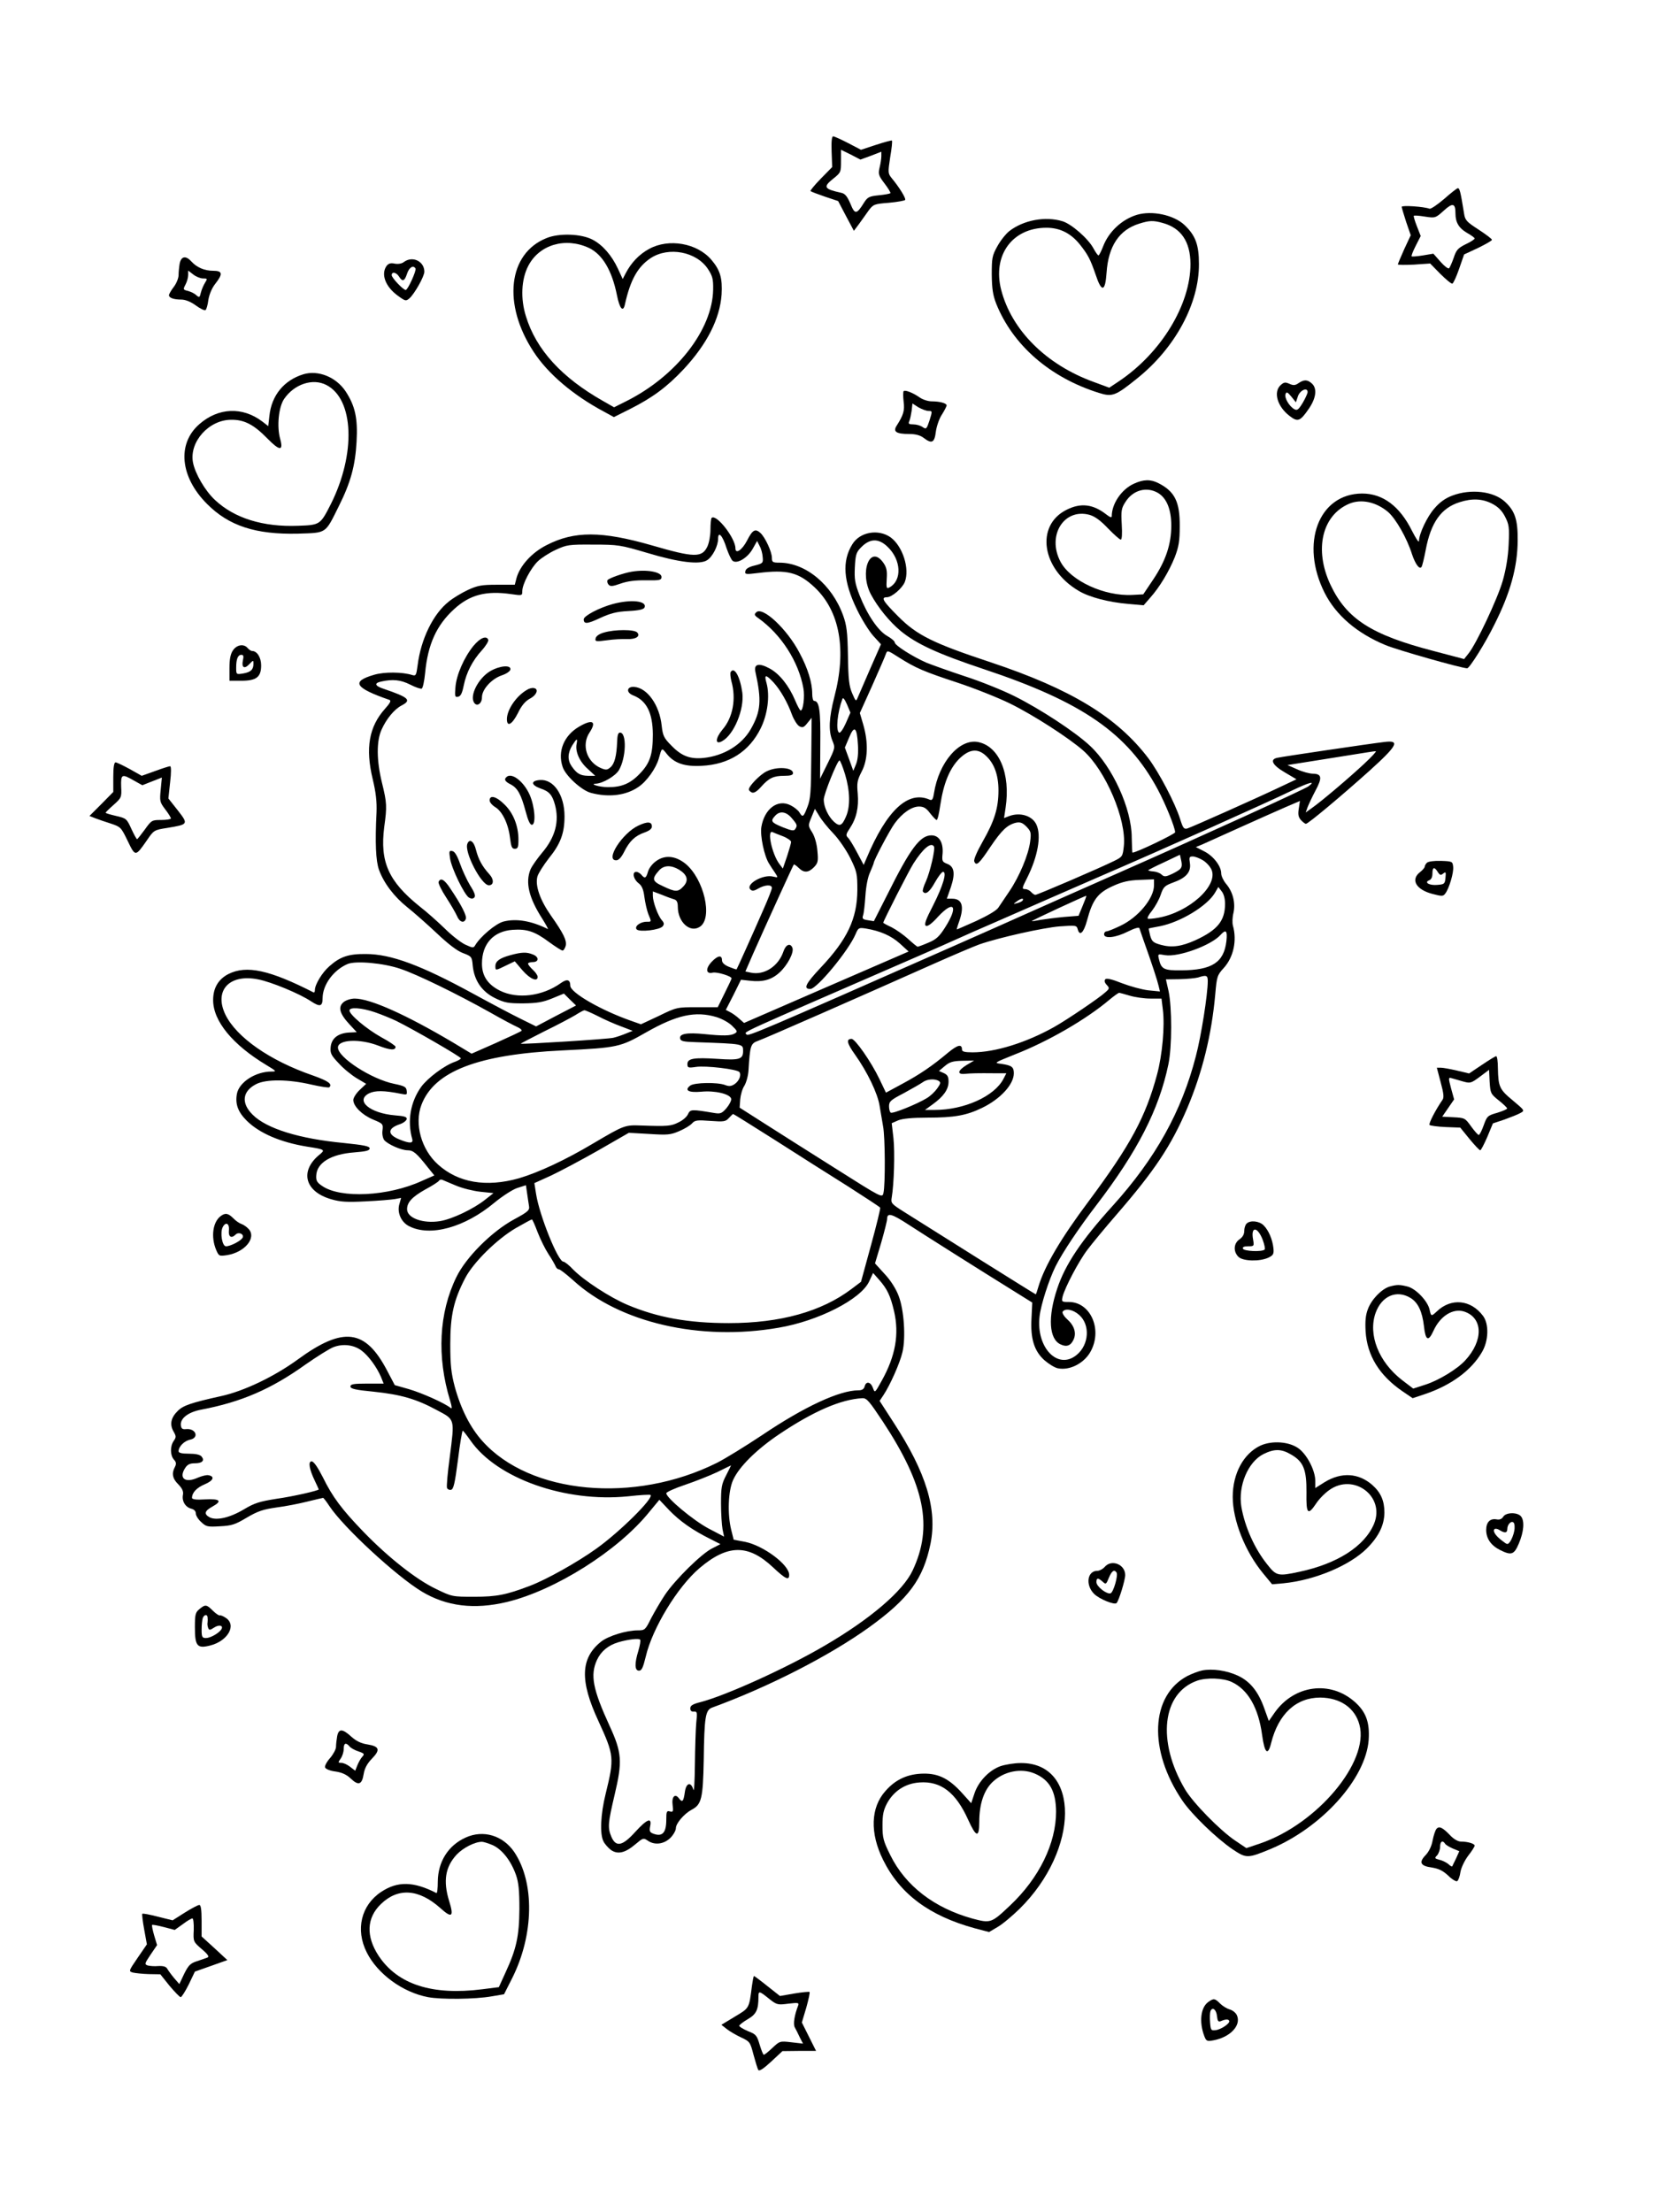 <?xml version="1.0" standalone="no"?>
<!DOCTYPE svg PUBLIC "-//W3C//DTD SVG 20010904//EN"
 "http://www.w3.org/TR/2001/REC-SVG-20010904/DTD/svg10.dtd">
<svg version="1.0" xmlns="http://www.w3.org/2000/svg"
 width="864pt" height="1152pt" viewBox="0 0 864 1152"
 preserveAspectRatio="xMidYMid meet">

<g transform="translate(0,1152) scale(0.1,-0.1)"
fill="#000000" stroke="none">
<path d="M4331 10730 l3 -80 -59 -60 c-32 -33 -56 -62 -54 -65 3 -3 37 -16 75
-29 l69 -23 41 -78 41 -77 27 36 c14 20 37 51 50 70 24 32 29 34 105 40 44 4
83 11 85 15 5 8 -30 65 -69 112 -21 26 -21 29 -9 110 8 45 12 85 9 87 -2 2
-39 -8 -82 -22 l-79 -26 -67 35 c-37 19 -72 35 -78 35 -7 0 -10 -27 -8 -80z
m205 -21 l54 21 0 -23 c0 -12 -4 -39 -9 -59 -8 -34 -6 -42 26 -84 19 -25 33
-48 30 -50 -3 -3 -30 -8 -61 -11 -50 -5 -58 -10 -76 -38 -39 -63 -48 -63 -71
-6 -17 39 -28 53 -48 57 -90 20 -96 30 -41 74 39 31 40 34 40 91 l0 59 51 -25
50 -26 55 20z"/>
<path d="M7521 10484 c-35 -30 -69 -53 -76 -51 -27 11 -145 19 -145 10 0 -5
11 -40 23 -78 l24 -70 -34 -73 c-18 -40 -33 -76 -33 -79 0 -3 38 -3 84 -1 l84
6 53 -54 c30 -30 58 -53 63 -51 5 2 21 36 35 77 l26 75 73 34 c39 19 72 38 72
42 0 5 -31 28 -69 53 -62 40 -71 49 -76 83 -19 117 -23 133 -33 133 -4 0 -36
-25 -71 -56z m59 -76 c0 -46 18 -76 59 -100 23 -13 41 -26 41 -30 0 -4 -21
-18 -47 -30 -40 -20 -49 -30 -62 -70 -9 -26 -20 -50 -24 -55 -5 -4 -25 11 -45
34 l-37 42 -54 -9 c-30 -5 -57 -7 -59 -5 -3 3 7 27 21 55 l26 51 -20 51 c-11
28 -18 52 -16 54 2 3 28 1 58 -4 53 -8 55 -8 98 31 47 43 61 39 61 -15z"/>
<path d="M5920 10401 c-78 -24 -146 -88 -175 -164 -10 -26 -21 -47 -24 -47 -4
0 -15 16 -26 36 -27 51 -115 128 -162 142 -89 27 -202 6 -276 -51 -18 -14 -46
-49 -62 -78 -28 -50 -30 -62 -30 -149 1 -74 6 -107 23 -151 87 -217 280 -385
535 -465 70 -22 86 -16 200 76 197 158 322 389 321 595 0 101 -18 149 -76 204
-56 52 -169 76 -248 52z m135 -42 c96 -26 144 -97 145 -213 0 -212 -152 -463
-372 -611 l-51 -34 -81 30 c-248 90 -428 270 -482 480 -46 180 58 323 236 323
69 0 126 -28 173 -86 43 -54 55 -77 83 -158 31 -94 50 -91 57 10 9 138 66 223
169 255 54 17 73 18 123 4z"/>
<path d="M2846 10280 c-200 -80 -230 -344 -67 -592 75 -115 206 -226 367 -312
l51 -28 84 42 c117 59 193 115 280 208 121 130 188 262 197 388 5 85 -7 127
-53 181 -74 87 -222 113 -324 57 -52 -28 -94 -72 -123 -128 l-15 -29 -25 54
c-32 69 -80 124 -132 151 -59 31 -175 35 -240 8z m221 -51 c70 -33 120 -117
146 -246 14 -72 33 -92 42 -46 28 125 66 194 134 239 93 61 238 34 298 -57 24
-37 28 -52 27 -108 -4 -208 -191 -449 -452 -580 l-64 -32 -56 32 c-216 122
-350 268 -403 442 -29 92 -24 193 12 262 57 111 193 151 316 94z"/>
<path d="M936 10149 c-3 -17 -6 -45 -6 -61 0 -16 -11 -44 -25 -62 -14 -18 -25
-38 -25 -43 0 -14 24 -23 64 -23 21 0 49 -11 75 -30 23 -17 46 -28 51 -25 5 3
12 27 15 53 5 29 18 61 36 84 41 52 38 68 -11 68 -45 0 -85 17 -114 49 -28 31
-52 27 -60 -10z m121 -79 c24 0 24 -1 11 -22 -8 -13 -18 -36 -22 -52 -6 -26
-8 -27 -24 -13 -9 9 -29 18 -43 22 -26 6 -26 8 -13 33 8 15 14 37 14 50 l0 23
26 -20 c15 -12 38 -21 51 -21z"/>
<path d="M2104 10156 c-11 -9 -30 -12 -48 -9 -21 5 -33 1 -43 -12 -30 -43 -6
-108 59 -155 40 -29 42 -29 61 -13 27 25 77 114 77 138 0 54 -61 84 -106 51z
m60 -34 c6 -10 -40 -112 -51 -112 -13 0 -73 63 -73 77 0 20 24 15 38 -7 18
-29 29 -25 42 15 11 33 32 46 44 27z"/>
<path d="M1580 9571 c-101 -31 -166 -110 -177 -217 l-6 -53 -31 24 c-103 78
-229 73 -328 -14 -117 -102 -100 -275 40 -415 114 -115 254 -160 473 -155 152
5 141 -3 214 144 61 122 85 209 92 335 7 123 -8 187 -57 262 -50 75 -143 112
-220 89z m120 -56 c144 -74 154 -359 23 -620 -55 -108 -56 -109 -171 -113
-181 -7 -331 39 -432 134 -52 48 -104 138 -115 196 -20 107 83 222 199 222 68
1 118 -25 189 -98 64 -65 84 -66 66 -1 -18 64 -8 166 21 208 53 77 149 109
220 72z"/>
<path d="M6763 9525 c-17 -12 -27 -13 -47 -4 -22 10 -29 9 -46 -6 -40 -36 -18
-112 46 -161 43 -33 55 -29 102 40 37 55 42 104 14 129 -23 21 -41 21 -69 2z
m47 -47 c0 -6 -11 -31 -25 -55 -22 -36 -29 -42 -44 -34 -27 15 -53 60 -46 79
5 13 10 11 30 -13 l24 -30 11 33 c12 31 50 47 50 20z"/>
<path d="M4706 9483 c-3 -4 -3 -28 0 -54 6 -47 0 -69 -37 -127 -19 -30 -1 -42
66 -42 34 0 58 -7 75 -20 43 -33 57 -26 64 33 4 28 18 69 32 89 13 21 24 42
24 47 0 11 -35 21 -78 21 -19 0 -46 9 -62 20 -34 24 -76 41 -84 33z m130 -103
c20 0 20 -1 5 -49 -15 -45 -17 -48 -36 -35 -11 8 -32 14 -48 14 -24 0 -28 3
-21 18 4 9 9 34 12 54 l4 37 31 -20 c18 -10 41 -19 53 -19z"/>
<path d="M5905 9001 c-64 -29 -115 -104 -115 -169 0 -9 -9 -6 -27 8 -70 55
-134 63 -209 25 -163 -82 -129 -309 64 -422 55 -33 155 -59 258 -68 l80 -7 33
38 c51 57 99 138 129 212 21 55 26 84 26 162 1 127 -26 181 -111 224 -41 21
-78 20 -128 -3z m126 -48 c45 -27 69 -86 69 -170 0 -97 -29 -183 -93 -279
l-53 -79 -56 -3 c-147 -8 -323 74 -375 173 -72 136 18 280 151 244 28 -8 57
-29 96 -70 31 -32 61 -59 67 -59 6 0 8 30 5 79 -4 70 -2 84 18 115 39 64 111
84 171 49z"/>
<path d="M7563 8939 c-35 -13 -66 -35 -92 -66 -38 -42 -81 -133 -81 -171 -1
-9 -16 14 -36 53 -64 129 -152 195 -260 195 -227 -1 -325 -261 -195 -518 59
-116 167 -209 316 -271 62 -26 397 -121 426 -121 12 0 94 130 141 226 84 166
121 301 122 439 1 108 -14 154 -66 202 -59 55 -178 69 -275 32z m208 -42 c31
-16 51 -36 67 -67 21 -41 23 -55 19 -145 -3 -67 -14 -130 -31 -190 -27 -94
-138 -329 -178 -378 l-23 -29 -159 42 c-324 84 -453 167 -537 345 -86 183 -44
362 98 422 63 26 140 9 202 -43 40 -35 98 -135 125 -221 18 -53 40 -82 50 -64
3 5 13 44 21 87 27 144 81 219 177 249 65 21 119 18 169 -8z"/>
<path d="M3706 8823 c-3 -3 -6 -31 -6 -61 0 -30 -7 -69 -16 -88 -28 -59 -69
-58 -289 6 -261 75 -404 76 -549 1 -77 -39 -138 -107 -156 -171 l-9 -35 -93 0
c-80 0 -101 -4 -151 -27 -32 -15 -77 -42 -99 -60 -82 -64 -146 -196 -163 -332
-7 -53 -9 -57 -29 -51 -50 16 -145 17 -198 1 -121 -35 -101 -68 81 -131 9 -4
2 -17 -24 -46 -83 -93 -103 -204 -64 -366 17 -71 22 -118 20 -173 -8 -157 -4
-254 13 -300 25 -69 79 -140 148 -195 34 -27 103 -88 153 -135 59 -56 106 -92
136 -103 45 -17 47 -19 51 -66 8 -77 47 -134 115 -168 51 -25 69 -28 148 -28
73 1 102 6 151 26 l61 25 31 -31 32 -31 -104 -54 -104 -55 -79 39 c-43 21
-155 80 -248 131 -273 149 -429 207 -560 207 -90 1 -134 -14 -190 -64 -37 -32
-75 -95 -75 -123 0 -9 -3 -15 -7 -13 -229 117 -349 143 -443 96 -53 -27 -80
-73 -80 -136 0 -109 101 -232 277 -338 53 -32 55 -34 27 -34 -83 0 -168 -55
-180 -115 -10 -54 5 -95 51 -141 66 -65 174 -112 314 -135 96 -15 97 -16 61
-45 -100 -85 -71 -190 65 -229 48 -14 82 -16 179 -11 67 3 135 9 153 12 l32 6
-9 -32 c-13 -44 9 -94 50 -115 110 -57 291 -7 446 123 39 32 91 66 116 75 l47
15 6 -41 c3 -23 8 -53 10 -67 4 -22 -4 -30 -78 -70 -116 -63 -250 -197 -300
-300 -91 -186 -103 -414 -33 -643 10 -33 11 -45 3 -39 -30 25 -149 78 -217 98
l-74 21 -39 74 c-114 219 -229 233 -467 59 -121 -88 -279 -164 -398 -190 -158
-35 -198 -49 -226 -77 -36 -35 -43 -70 -23 -106 15 -26 15 -31 2 -50 -20 -28
-19 -76 1 -98 12 -13 13 -22 5 -38 -18 -33 -13 -61 18 -91 20 -21 27 -36 24
-53 -7 -33 12 -65 42 -73 16 -4 25 -13 25 -26 0 -10 12 -30 28 -44 25 -24 33
-26 97 -22 62 3 80 9 140 45 58 34 85 43 155 53 47 6 119 20 162 31 42 10 78
19 81 19 2 0 17 -19 32 -42 73 -111 348 -365 482 -446 128 -77 273 -95 444
-54 251 61 577 266 740 468 l53 64 51 -54 c54 -56 121 -104 214 -150 l53 -27
-43 -22 c-55 -27 -193 -163 -246 -242 -22 -33 -54 -88 -72 -122 -30 -61 -33
-63 -69 -63 -61 0 -154 -29 -192 -59 -107 -86 -111 -203 -14 -412 83 -181 84
-193 38 -381 -26 -105 -31 -209 -11 -247 6 -13 24 -33 38 -44 35 -25 74 -17
128 29 39 33 42 34 63 20 36 -26 85 -20 119 13 16 16 29 39 29 51 0 25 43 75
82 96 52 27 59 59 63 258 3 228 9 261 44 274 295 108 608 268 816 417 208 150
283 252 321 436 36 179 -22 370 -192 631 l-73 113 20 30 c34 51 86 167 99 224
18 76 8 221 -20 293 -13 35 -41 80 -72 113 l-51 56 32 107 c17 59 31 115 31
124 0 35 24 28 113 -30 86 -56 363 -231 558 -352 l85 -53 -4 -82 c-6 -106 14
-170 67 -218 22 -19 52 -38 69 -42 64 -14 143 28 175 93 58 114 -6 252 -116
252 -38 0 -39 1 -33 28 12 47 84 185 130 245 24 32 91 113 150 181 201 232
285 359 369 555 79 187 127 382 146 593 8 92 10 100 44 137 51 56 70 143 48
221 -4 14 -3 44 3 67 11 52 -3 109 -39 151 -14 17 -25 41 -25 54 0 38 -41 91
-89 115 l-43 22 34 14 c18 8 105 47 193 87 88 40 195 87 238 106 l77 33 -6
-40 c-5 -30 -2 -44 11 -59 10 -11 22 -20 26 -20 12 0 186 146 332 277 147 133
160 160 75 149 -76 -9 -529 -76 -555 -82 -42 -8 -27 -38 38 -76 l61 -36 -89
-42 c-124 -59 -454 -206 -479 -214 -18 -5 -23 1 -38 49 -26 83 -109 241 -165
316 -163 215 -404 361 -821 500 -299 99 -385 141 -482 239 -80 80 -92 100 -59
100 26 0 80 47 93 79 27 69 -11 187 -74 233 -64 45 -160 28 -199 -36 -55 -88
-47 -194 24 -340 24 -50 62 -111 84 -136 l41 -45 -55 -125 c-30 -69 -59 -136
-65 -150 -10 -25 -11 -24 -30 20 -16 37 -20 72 -22 195 -2 125 -7 160 -25 210
-58 161 -196 275 -332 275 -35 0 -39 3 -39 25 0 32 -35 107 -60 130 -27 24
-41 16 -70 -41 -25 -48 -60 -72 -60 -39 0 53 -100 181 -124 158z m78 -158 c10
-29 24 -59 31 -65 22 -19 78 14 105 62 l23 41 13 -26 c8 -14 15 -40 16 -58 3
-31 1 -33 -42 -44 -30 -7 -46 -17 -48 -29 -4 -17 1 -18 65 -10 152 19 212 4
296 -75 131 -124 167 -325 102 -571 -28 -110 -31 -175 -10 -227 15 -36 15 -38
-24 -117 l-40 -81 1 180 c2 176 -5 225 -32 225 -6 0 -10 17 -10 38 0 57 -23
132 -66 212 -65 125 -194 245 -226 211 -11 -10 -9 -16 10 -29 120 -85 211
-227 236 -366 8 -42 -1 -116 -14 -116 -4 0 -17 24 -29 53 -32 76 -82 139 -133
166 -55 30 -83 24 -74 -17 33 -149 29 -206 -24 -299 -47 -82 -140 -139 -246
-150 -70 -7 -115 10 -167 64 -40 40 -45 52 -51 104 -11 107 -75 197 -143 202
-39 3 -44 -29 -6 -44 70 -27 102 -90 103 -203 0 -105 -15 -151 -70 -207 -48
-50 -95 -69 -165 -68 -44 0 -98 17 -61 18 36 2 101 40 119 70 38 64 42 196 6
196 -10 0 -14 -14 -15 -48 -3 -73 -13 -113 -34 -132 -17 -15 -24 -16 -50 -5
-74 31 -103 120 -60 185 39 59 16 72 -54 31 -79 -46 -113 -129 -86 -209 14
-46 100 -124 148 -136 94 -25 183 -13 247 31 43 29 91 96 106 148 16 58 15 57
40 26 39 -50 93 -69 183 -64 143 7 248 74 308 196 36 73 48 169 30 235 -13 45
-5 47 35 5 36 -39 74 -104 98 -171 10 -26 27 -53 38 -59 17 -9 24 -6 42 17
l22 27 -2 -209 c-1 -174 -4 -216 -20 -255 -20 -53 -25 -57 -42 -28 -7 11 -27
27 -45 36 -67 35 -137 -17 -153 -113 -7 -45 15 -151 40 -190 8 -13 22 -35 32
-49 16 -25 16 -25 -10 -19 -53 14 -146 -40 -119 -67 9 -9 19 -8 41 5 35 20 71
22 71 3 0 -7 -20 -58 -44 -112 -59 -135 -137 -308 -140 -312 -2 -1 -19 5 -39
13 -25 10 -37 22 -37 35 0 28 -22 25 -54 -9 -33 -35 -30 -65 6 -56 21 5 98
-18 98 -30 0 -3 -16 -37 -36 -77 l-36 -73 -106 0 c-106 0 -108 0 -200 -45
l-94 -44 -51 18 c-157 55 -317 147 -317 183 0 32 -17 37 -50 13 -96 -68 -225
-84 -316 -39 -64 32 -94 77 -94 141 0 103 60 169 160 176 74 5 115 -8 190 -64
33 -24 64 -44 70 -44 5 0 12 11 16 24 7 28 -11 65 -78 160 -57 82 -82 156 -69
202 5 17 32 59 59 94 61 75 82 131 82 219 0 112 -57 195 -129 189 -48 -4 -46
-26 4 -44 45 -15 61 -33 75 -84 24 -87 2 -170 -67 -251 -25 -30 -52 -68 -60
-86 -28 -68 -9 -148 61 -257 20 -32 33 -56 29 -54 -86 43 -165 56 -231 39 -41
-11 -120 -78 -147 -123 -9 -16 -13 -15 -54 4 -24 12 -71 49 -105 83 -34 33
-93 86 -132 116 -161 130 -206 231 -183 412 15 108 14 126 -12 232 -28 115
-29 215 -2 275 25 56 66 106 104 126 54 28 39 42 -93 87 -46 15 -51 30 -12 38
59 13 101 9 150 -16 27 -14 54 -23 60 -21 6 2 14 39 18 81 14 149 59 249 151
333 82 75 166 97 298 78 56 -8 57 -8 57 15 0 37 44 120 81 156 19 18 61 45 94
60 57 26 67 28 195 27 129 0 141 -2 280 -43 166 -50 275 -63 313 -38 29 19 57
75 57 112 0 42 24 15 44 -50z m838 8 c72 -68 77 -176 10 -212 -15 -8 -17 -3
-14 45 3 42 -1 60 -18 84 -69 97 -126 -49 -64 -166 36 -67 96 -141 155 -190
83 -68 194 -119 434 -199 511 -170 747 -333 904 -625 41 -76 91 -200 91 -224
0 -9 -202 -106 -222 -106 -2 0 -3 35 -4 78 0 150 -100 369 -217 478 -78 73
-258 191 -394 259 -62 31 -179 78 -260 104 -82 27 -170 59 -198 70 -73 32
-165 91 -165 105 0 7 -18 22 -39 34 -48 27 -104 110 -144 211 -25 64 -28 86
-25 147 3 61 7 77 28 99 48 52 94 54 142 8z m60 -577 c87 -55 129 -73 302
-130 91 -30 216 -80 277 -110 122 -60 306 -179 381 -245 116 -103 225 -359
211 -496 -6 -55 -7 -57 -52 -79 -68 -34 -398 -176 -409 -176 -5 0 -15 7 -22
15 -7 8 -21 15 -31 15 -18 0 -17 5 10 58 56 112 75 219 49 277 -21 47 -85 67
-143 45 l-26 -10 8 53 c27 178 -34 322 -144 343 -97 18 -204 -106 -229 -267
-5 -32 -10 -39 -23 -33 -111 49 -223 -55 -328 -305 l-15 -35 -34 64 c-19 36
-40 71 -48 78 -12 12 -10 19 10 49 34 51 47 108 41 180 -5 55 -3 69 20 114 33
62 36 151 9 245 l-18 61 65 144 c35 79 67 152 70 162 8 22 8 22 69 -17z m-277
-342 c-14 -31 -29 -53 -35 -49 -18 11 -9 104 17 175 3 10 11 1 24 -28 l18 -43
-24 -55z m63 -112 c3 -43 -1 -80 -10 -102 l-14 -34 -22 61 -22 60 22 52 c27
66 41 55 46 -37z m-1465 4 c-8 -40 15 -92 58 -130 l39 -36 -37 0 c-41 1 -59
11 -86 50 -22 32 -21 68 3 108 24 38 29 40 23 8z m2131 -61 c44 -40 66 -101
66 -181 0 -92 -21 -159 -82 -266 -30 -53 -48 -94 -44 -104 10 -26 25 -13 84
76 59 87 88 115 134 126 21 4 33 0 53 -20 24 -25 26 -31 20 -79 -9 -69 -56
-181 -108 -258 -23 -34 -49 -73 -58 -86 -10 -15 -57 -42 -115 -69 -54 -24 -99
-44 -101 -44 -1 0 4 19 12 41 28 79 16 119 -36 119 l-28 0 21 60 c24 72 18
108 -20 122 -25 10 -27 14 -23 54 4 57 -18 94 -58 94 -59 0 -110 -68 -229
-307 l-71 -140 -31 5 c-27 4 -31 8 -25 26 4 11 9 57 12 101 3 47 12 97 24 122
10 24 19 45 19 48 0 14 84 173 110 208 39 53 88 87 126 87 24 0 38 -8 58 -35
15 -19 30 -35 34 -35 5 0 13 35 19 78 17 112 48 189 98 240 52 51 96 57 139
17z m1971 -42 c-78 -73 -223 -196 -273 -231 l-32 -23 10 28 c6 15 24 54 41 86
36 67 33 87 -13 88 -18 0 -55 10 -83 23 l-50 22 170 27 c270 43 279 45 290 45
6 1 -21 -29 -60 -65z m-2704 -55 c26 -86 28 -168 5 -220 -21 -49 -33 -54 -63
-27 -30 28 -53 78 -53 115 0 28 71 204 82 204 4 0 17 -33 29 -72z m2413 -63
c-22 -16 -541 -253 -999 -455 -170 -75 -377 -167 -460 -204 -82 -37 -256 -114
-385 -171 -1017 -449 -1075 -473 -1082 -462 -10 17 -85 -18 892 407 85 37 182
80 215 95 33 15 112 50 175 77 270 118 365 160 540 236 355 153 879 388 1020
456 90 43 126 52 84 21z m-2475 -244 c29 -30 68 -87 89 -129 35 -71 37 -82 37
-167 -1 -149 -52 -257 -191 -404 -79 -84 -92 -111 -54 -111 35 0 201 202 236
286 14 33 17 34 52 29 78 -13 133 -38 178 -78 l46 -42 -429 -186 -428 -186
-25 22 c-14 13 -35 28 -47 34 l-23 12 40 78 39 79 45 -5 c68 -8 113 4 155 42
42 38 77 105 68 129 -11 28 -35 17 -47 -19 -26 -77 -100 -125 -170 -110 l-28
6 40 92 c71 160 208 460 212 465 2 2 14 -6 25 -17 28 -28 52 -26 81 4 20 21
22 31 17 84 -3 37 -14 75 -27 96 -22 35 -22 36 -4 79 l18 44 22 -36 c12 -21
44 -61 73 -91z m-215 78 c28 -33 30 -38 17 -57 -6 -10 -19 -8 -64 10 -61 25
-66 32 -40 60 24 27 58 22 87 -13z m-46 -94 c23 -9 42 -23 42 -29 0 -7 -10
-41 -21 -75 l-22 -64 -18 24 c-38 50 -66 178 -36 166 6 -3 31 -13 55 -22z
m786 -53 c8 -13 -20 -132 -42 -182 -12 -24 -18 -48 -16 -52 13 -20 35 -4 63
47 17 30 36 55 42 55 22 0 0 -73 -51 -174 -39 -75 -48 -101 -38 -107 8 -5 30
10 64 48 83 89 106 54 37 -55 -31 -49 -47 -64 -88 -81 -28 -12 -53 -21 -56
-21 -3 0 -25 18 -49 40 -24 22 -63 49 -86 61 -24 11 -44 22 -44 24 0 9 134
272 157 308 51 80 92 113 107 89z m1278 -121 c-9 -7 -30 -19 -47 -26 -25 -11
-33 -11 -46 1 -8 8 -28 15 -42 16 -15 1 -27 4 -27 6 0 2 37 21 83 42 l82 39 7
-32 c5 -24 3 -35 -10 -46z m123 49 c18 -11 38 -33 45 -50 34 -83 -117 -220
-277 -249 -26 -5 -51 -7 -55 -5 -5 3 5 22 22 42 16 21 37 58 45 83 14 41 21
47 64 63 68 24 95 55 88 101 -5 31 -3 35 15 35 11 0 35 -9 53 -20z m-255 -130
c0 -68 -82 -167 -175 -211 -33 -16 -66 -29 -72 -29 -7 0 -13 -7 -13 -15 0 -25
61 -18 124 14 36 18 59 24 60 17 2 -6 11 -33 21 -61 44 -123 73 -212 79 -239
l7 -29 -61 6 c-34 4 -95 21 -137 37 -52 21 -80 27 -86 21 -7 -7 -5 -17 6 -29
16 -17 16 -20 -6 -39 -31 -29 -201 -144 -267 -181 -146 -82 -308 -132 -425
-132 -41 0 -55 4 -55 14 0 31 -22 26 -73 -16 -81 -68 -145 -112 -238 -162
l-85 -46 -34 71 c-42 88 -126 209 -145 209 -29 0 -25 -22 18 -82 64 -90 118
-202 128 -267 5 -31 13 -78 18 -106 11 -56 12 -305 2 -347 -6 -27 -6 -27 -251
128 -135 85 -302 191 -371 235 l-127 81 3 43 c2 23 11 55 21 70 10 16 20 51
22 79 8 132 11 142 50 156 35 12 529 229 917 402 99 44 205 89 235 100 104 36
332 87 419 94 85 6 88 6 94 -16 10 -37 31 -17 48 46 29 109 56 145 137 181 46
21 81 29 137 31 l75 3 0 -31z m370 -96 c0 -89 -39 -137 -154 -190 -73 -33
-124 -40 -181 -24 -39 11 -46 17 -55 48 -5 20 -8 36 -7 37 1 1 27 6 59 12 108
22 244 105 285 173 l18 31 17 -22 c11 -13 18 -38 18 -65z m-742 -12 l-21 -51
-76 -6 c-42 -4 -96 -11 -121 -15 -25 -5 -46 -8 -47 -7 -2 3 281 134 284 132 2
-1 -7 -24 -19 -53z m-312 29 c-3 -5 -16 -11 -28 -14 -22 -6 -22 -5 -4 8 22 17
40 20 32 6z m1061 -212 c-13 -111 -75 -151 -235 -152 -90 -1 -104 6 -116 57
-7 29 -7 29 32 22 70 -11 239 51 288 105 29 32 37 23 31 -32z m-4302 -144 c87
-29 292 -129 469 -228 61 -35 124 -68 140 -75 16 -7 25 -16 22 -20 -4 -4 -64
-32 -133 -63 l-127 -56 -98 59 c-245 145 -430 228 -511 228 -19 0 -45 -8 -57
-18 -31 -25 -22 -60 29 -115 l39 -42 -42 -2 c-57 -4 -90 -31 -94 -76 -3 -32 3
-43 42 -84 24 -27 66 -61 94 -78 l49 -29 -34 -32 c-18 -17 -33 -41 -33 -52 0
-33 46 -78 103 -102 51 -21 53 -23 49 -56 -3 -20 2 -41 9 -51 19 -22 88 -53
122 -53 29 0 46 -14 105 -89 l34 -42 -66 -29 c-175 -80 -422 -92 -518 -26 -27
18 -33 28 -31 55 3 66 77 111 198 120 61 5 80 9 80 21 0 11 -28 17 -135 28
-232 22 -402 75 -474 147 -62 61 -54 123 19 160 52 26 167 25 287 -3 48 -11
90 -17 93 -14 17 17 -5 33 -87 62 -223 77 -396 198 -454 316 -61 126 20 214
170 184 68 -13 218 -75 277 -115 46 -30 59 -26 59 18 1 69 56 145 130 177 43
18 187 5 275 -25z m4205 -64 c0 -68 -34 -285 -62 -391 -74 -288 -210 -532
-433 -779 -164 -181 -247 -305 -289 -431 -50 -149 -43 -264 18 -291 31 -15 53
-6 67 25 16 34 4 73 -33 106 -17 15 -27 33 -24 39 13 20 55 12 87 -17 57 -51
51 -154 -13 -207 -98 -82 -213 37 -194 200 7 61 48 189 83 260 37 74 123 202
212 318 215 281 327 499 376 735 19 91 19 294 1 380 l-14 62 72 1 c39 1 82 5
96 9 43 14 50 11 50 -19z m-406 -76 c27 -8 75 -15 107 -15 l58 0 7 -57 c11
-87 -3 -238 -30 -338 -60 -223 -139 -368 -356 -660 -146 -195 -229 -337 -261
-442 -7 -24 -13 -43 -15 -43 -3 0 -502 313 -687 430 -65 41 -68 45 -63 74 12
70 17 236 9 309 l-9 78 34 15 c23 9 73 14 153 14 138 0 202 11 284 51 95 46
165 122 165 180 0 33 -11 41 -65 49 -40 5 -39 5 70 49 174 68 371 182 493 285
24 20 47 36 50 36 4 0 29 -7 56 -15z m-3932 -86 c35 -12 86 -33 113 -46 91
-45 335 -186 335 -194 0 -4 -14 -12 -30 -18 -54 -18 -142 -84 -176 -130 -56
-78 -74 -178 -47 -273 6 -23 -14 -23 -66 -2 -65 26 -64 58 2 80 18 6 33 18 35
26 2 12 -11 16 -62 20 -129 11 -207 76 -135 114 32 16 78 16 168 -2 30 -6 32
-5 29 16 -2 20 -12 25 -65 36 -118 24 -293 137 -293 189 0 42 114 47 210 10
62 -24 90 -26 90 -6 0 5 -34 28 -75 50 -75 42 -165 117 -165 139 0 19 64 14
132 -9z m1161 -20 c34 -18 89 -42 122 -54 l60 -23 -35 -14 c-19 -8 -48 -18
-65 -22 -25 -7 -475 -35 -483 -31 -1 1 53 29 120 63 68 33 141 72 163 85 22
14 44 26 48 26 4 1 36 -13 70 -30z m617 -5 c30 -9 66 -29 83 -46 28 -27 29
-31 13 -40 -21 -12 -59 -13 -157 -3 -91 9 -132 2 -127 -23 3 -14 17 -17 81
-19 252 -9 247 -8 247 -47 0 -42 -20 -48 -133 -40 -124 8 -157 2 -157 -27 0
-19 4 -21 44 -15 50 8 218 -12 227 -27 11 -16 -2 -47 -26 -63 -17 -11 -29 -12
-49 -4 -40 15 -159 13 -181 -3 -33 -25 -9 -38 58 -32 71 7 150 -12 155 -37 2
-8 -9 -30 -24 -48 -24 -28 -32 -31 -63 -26 -120 20 -126 20 -138 -6 -6 -14
-28 -33 -50 -43 -38 -19 -55 -21 -194 -16 -85 3 -88 2 -249 -93 -146 -87 -286
-152 -388 -182 -170 -48 -316 -23 -421 72 -87 78 -124 212 -86 311 67 175 295
262 734 283 289 14 301 17 436 94 160 91 256 112 365 80z m1304 -250 c-47 -29
-51 -50 -9 -46 32 3 63 4 158 3 l58 0 -15 -29 c-47 -91 -204 -162 -359 -162
l-50 0 40 29 c57 41 83 78 83 118 0 26 -5 36 -25 45 l-25 11 31 26 c25 21 42
26 91 27 l61 1 -39 -23z m-145 -83 c11 -7 10 -14 -8 -39 -12 -17 -36 -40 -55
-51 -49 -30 -177 -82 -187 -75 -5 3 -9 18 -9 33 0 26 9 33 78 69 42 23 86 48
97 56 22 17 63 20 84 7z m-851 -309 c119 -76 290 -185 380 -241 89 -57 164
-106 166 -110 2 -3 -19 -91 -48 -196 l-52 -190 -49 -37 c-156 -118 -371 -178
-639 -178 -212 0 -371 29 -528 95 -92 39 -227 127 -283 184 -21 23 -45 41 -51
41 -28 0 -125 242 -142 352 l-9 57 86 39 c47 22 158 81 246 131 l160 92 106
-6 c95 -6 111 -5 157 15 28 12 58 30 67 41 15 16 27 17 95 12 69 -5 79 -4 96
15 11 11 20 21 22 21 1 1 100 -61 220 -137z m-1663 -236 c33 -14 90 -28 127
-32 l68 -7 -43 -34 c-60 -48 -173 -102 -236 -112 -88 -14 -171 16 -171 62 0
36 26 64 95 103 36 19 68 40 71 45 3 6 11 8 18 5 6 -3 38 -16 71 -30z m425
-243 c14 -36 39 -87 56 -113 17 -25 33 -54 37 -63 3 -9 11 -17 18 -17 6 0 39
-26 74 -57 241 -221 661 -318 1070 -247 207 35 428 148 471 240 l21 45 32 -36
c42 -48 58 -82 77 -162 28 -120 8 -234 -64 -363 -36 -65 -36 -65 -46 -37 -12
32 -36 36 -43 7 -4 -14 -14 -20 -32 -20 -99 0 -282 -85 -503 -234 -86 -57
-191 -122 -235 -144 -429 -214 -973 -164 -1221 114 -63 70 -112 167 -144 284
-18 69 -23 111 -23 220 0 151 18 230 78 345 43 82 164 201 262 259 44 25 82
46 85 46 3 0 16 -30 30 -67z m-917 -616 c37 -28 79 -86 101 -137 l14 -35 -86
0 c-71 0 -87 -3 -87 -15 0 -12 26 -18 120 -27 143 -15 223 -38 330 -96 96 -51
93 -42 67 -247 -11 -80 -17 -151 -14 -158 2 -7 12 -12 21 -10 13 3 20 33 36
156 10 83 22 152 25 152 3 -1 21 -24 40 -51 137 -198 494 -324 821 -291 62 7
115 10 117 7 17 -17 -161 -193 -283 -280 -99 -71 -260 -161 -345 -193 -123
-47 -173 -57 -290 -57 -114 0 -116 0 -200 41 -103 49 -249 165 -375 295 -115
119 -163 183 -214 287 -26 51 -47 82 -58 82 -19 0 -13 -40 17 -102 11 -23 20
-43 20 -44 0 -6 -134 -37 -221 -49 -88 -14 -114 -22 -169 -55 -72 -43 -143
-60 -179 -41 -30 17 -26 33 16 56 52 29 39 41 -39 37 -46 -3 -68 0 -68 8 0 27
24 53 67 71 45 19 53 41 18 47 -9 2 -34 -4 -55 -13 -66 -30 -100 -3 -66 50 12
19 25 25 51 25 38 0 52 14 35 35 -8 10 -31 15 -66 15 -37 0 -54 4 -54 13 0 24
30 54 60 60 49 10 30 60 -21 55 -18 -2 -25 2 -27 19 -5 36 37 69 104 82 211
40 366 107 546 236 59 41 124 82 145 90 50 19 106 12 146 -18z m2715 -370
c219 -333 262 -548 155 -775 -50 -107 -219 -252 -457 -391 -199 -117 -517
-261 -649 -295 -40 -10 -52 -18 -52 -32 0 -13 6 -18 19 -17 17 1 18 -4 12 -59
-3 -34 -6 -131 -7 -217 -1 -86 -4 -145 -8 -131 -12 43 -37 37 -44 -10 -7 -51
-13 -59 -31 -35 -20 28 -39 9 -33 -35 4 -33 3 -37 -14 -33 -17 5 -19 -1 -19
-43 0 -69 -21 -90 -67 -73 -19 7 -22 13 -17 39 10 48 -16 38 -78 -30 -67 -74
-100 -80 -124 -25 -20 48 -18 70 17 219 41 173 38 219 -26 358 -88 192 -102
265 -66 344 21 45 58 76 111 92 51 15 109 22 114 13 3 -4 -1 -29 -9 -56 -21
-68 -20 -105 3 -105 14 0 21 16 35 73 34 147 165 363 280 461 146 124 253 126
382 5 66 -62 85 -71 85 -40 0 53 -135 153 -230 172 l-59 11 -13 52 c-20 81
-16 202 10 259 31 69 122 159 241 239 179 120 321 181 432 187 23 1 36 -15
107 -122z m-816 -279 c-24 -46 -27 -63 -27 -148 0 -52 4 -112 8 -134 l8 -38
-82 43 c-80 43 -219 159 -219 183 0 6 44 26 98 44 53 18 129 48 167 66 39 19
71 35 72 35 1 1 -10 -22 -25 -51z"/>
<path d="M3290 8543 c-43 -7 -119 -34 -126 -44 -3 -6 -1 -16 5 -23 9 -11 21
-10 63 5 37 13 78 18 133 17 72 -1 80 1 80 18 0 26 -78 40 -155 27z"/>
<path d="M3193 8375 c-71 -19 -153 -62 -153 -80 0 -26 18 -25 86 7 52 24 85
33 147 36 57 3 80 9 84 19 13 34 -70 43 -164 18z"/>
<path d="M3145 8226 c-25 -7 -41 -19 -43 -30 -4 -17 1 -18 60 -10 34 5 81 7
102 6 47 -2 72 14 55 34 -14 17 -117 17 -174 0z"/>
<path d="M2466 8157 c-49 -60 -89 -151 -94 -215 -4 -48 -3 -54 14 -50 13 2 21
18 29 58 14 69 46 130 94 183 21 23 36 48 34 55 -9 24 -42 11 -77 -31z"/>
<path d="M2553 8025 c-62 -37 -108 -127 -84 -164 15 -23 41 -5 41 28 0 41 50
96 103 114 24 8 43 21 45 30 5 26 -55 21 -105 -8z"/>
<path d="M3805 8020 c-3 -5 -1 -27 4 -47 26 -92 8 -190 -47 -253 -37 -45 -39
-80 -2 -60 62 33 117 166 106 253 -12 85 -42 138 -61 107z"/>
<path d="M2745 7928 c-55 -31 -105 -103 -105 -153 0 -43 27 -28 57 31 19 40
39 63 63 76 36 19 47 51 20 55 -8 2 -24 -2 -35 -9z"/>
<path d="M3992 7503 c-33 -16 -92 -76 -92 -94 0 -5 7 -12 16 -16 11 -4 27 6
48 30 40 45 64 57 120 57 33 0 46 4 46 14 0 30 -85 36 -138 9z"/>
<path d="M2637 7473 c-13 -12 -7 -23 23 -38 36 -19 54 -52 78 -142 12 -45 22
-68 32 -68 22 0 16 93 -11 155 -31 71 -95 120 -122 93z"/>
<path d="M2550 7352 c0 -10 13 -25 29 -35 37 -22 68 -86 77 -159 6 -48 10 -58
25 -58 16 0 19 8 19 48 0 71 -27 139 -73 183 -42 42 -77 51 -77 21z"/>
<path d="M3325 7221 c-84 -39 -175 -181 -116 -181 13 0 27 15 42 45 28 56 57
83 106 100 25 9 38 19 38 31 0 26 -23 27 -70 5z"/>
<path d="M2434 7126 c-17 -43 73 -216 112 -216 26 0 28 30 2 58 -37 41 -56 76
-69 126 -11 46 -34 61 -45 32z"/>
<path d="M2344 7049 c8 -52 74 -188 98 -203 12 -7 21 -7 28 0 8 8 2 26 -21 62
-17 28 -41 80 -53 114 -15 43 -28 64 -40 66 -17 4 -18 -1 -12 -39z"/>
<path d="M3420 7038 c-21 -14 -39 -37 -45 -56 -10 -36 -17 -39 -35 -17 -7 8
-19 15 -26 15 -23 0 -16 -37 10 -58 19 -14 27 -33 32 -73 4 -30 13 -69 20 -88
18 -43 18 -41 -9 -41 -33 0 -65 -25 -51 -40 15 -15 119 -3 135 16 9 11 8 18
-4 32 -20 22 -47 96 -47 127 l0 23 48 -18 c26 -11 55 -21 65 -24 12 -4 17 -16
17 -38 0 -80 64 -138 115 -104 69 45 21 250 -76 329 -51 40 -104 46 -149 15z
m117 -47 c43 -27 51 -56 22 -87 -28 -30 -41 -30 -106 1 -57 26 -60 38 -20 83
25 27 62 28 104 3z"/>
<path d="M2284 6927 c-2 -7 15 -43 40 -81 24 -37 49 -80 56 -96 13 -32 37 -40
46 -15 6 15 -22 71 -80 157 -31 48 -52 60 -62 35z"/>
<path d="M2658 6546 c-55 -15 -78 -31 -78 -57 0 -24 0 -24 55 3 l46 22 40 -47
c39 -45 79 -62 79 -34 0 8 -11 24 -25 37 -14 13 -25 27 -25 32 0 4 11 8 25 8
33 0 33 28 -1 40 -32 13 -57 12 -116 -4z"/>
<path d="M1213 8133 c-13 -19 -18 -47 -18 -93 l0 -65 62 0 c78 0 103 19 103
80 0 41 -21 75 -47 75 -6 0 -16 7 -23 15 -20 24 -57 18 -77 -12z m52 -52 c-8
-38 8 -47 34 -19 20 21 21 21 21 2 0 -31 -14 -44 -53 -51 -37 -6 -37 -5 -37
30 0 46 9 67 27 67 11 0 13 -7 8 -29z"/>
<path d="M590 7473 l0 -77 -62 -63 -62 -62 30 -12 c16 -6 53 -19 82 -28 51
-17 53 -20 87 -90 40 -83 40 -83 100 3 36 53 37 54 108 65 108 18 109 19 53
91 l-49 62 9 84 c6 50 6 84 0 84 -5 0 -40 -11 -78 -25 l-70 -25 -62 35 c-35
19 -68 35 -74 35 -8 0 -12 -26 -12 -77z m108 -18 l43 -24 51 20 51 20 -6 -63
c-6 -59 -5 -65 23 -102 17 -22 30 -43 30 -48 0 -4 -23 -8 -50 -8 -49 0 -51 -1
-86 -50 -20 -27 -38 -50 -40 -50 -3 0 -16 24 -30 54 -24 53 -27 55 -79 67 -30
7 -55 14 -55 17 0 2 19 21 42 41 40 36 42 39 39 94 -2 66 3 69 67 32z"/>
<path d="M7431 7027 c-6 -6 -11 -15 -11 -20 0 -5 -11 -18 -25 -29 -50 -39 -20
-91 65 -113 50 -13 56 -13 67 2 20 26 45 110 41 140 -3 27 -5 28 -64 30 -35 1
-66 -3 -73 -10z m57 -48 c11 -17 16 -18 28 -8 14 11 15 8 12 -22 -3 -32 -6
-34 -42 -37 -42 -4 -71 13 -43 24 11 4 17 17 17 35 0 34 10 37 28 8z"/>
<path d="M7718 5975 l-67 -45 -63 15 c-35 8 -72 15 -84 15 l-21 0 20 -76 c16
-59 18 -80 9 -92 -36 -52 -73 -124 -67 -130 3 -4 41 -9 83 -11 l77 -3 48 -59
c27 -33 52 -59 56 -59 4 0 20 31 37 70 l29 70 60 20 c33 12 71 27 83 34 24 13
23 13 -40 66 -69 57 -75 71 -77 168 0 34 -4 62 -9 62 -4 0 -37 -20 -74 -45z
m87 -185 c24 -19 44 -38 44 -42 1 -4 -23 -14 -52 -23 -50 -14 -53 -18 -70 -65
-10 -28 -21 -50 -26 -50 -4 0 -22 20 -40 45 -31 43 -33 44 -91 47 l-59 3 31
45 31 45 -16 58 c-14 53 -14 57 1 53 10 -3 36 -10 59 -17 40 -11 43 -11 90 24
l48 36 3 -62 c4 -60 5 -63 47 -97z"/>
<path d="M1149 5187 c-41 -31 -51 -108 -24 -174 15 -35 16 -35 58 -29 92 15
154 90 112 136 -10 11 -26 22 -37 26 -10 3 -30 16 -43 30 -27 27 -42 29 -66
11z m43 -75 c-3 -33 13 -43 35 -21 15 15 44 4 37 -15 -6 -16 -63 -46 -87 -46
-20 0 -32 71 -17 100 16 30 36 19 32 -18z"/>
<path d="M6492 5148 c-7 -7 -12 -24 -12 -39 0 -17 -9 -32 -25 -43 -31 -21 -33
-65 -4 -92 25 -22 110 -24 155 -3 25 12 29 19 26 49 -5 46 -25 93 -51 119 -23
23 -70 28 -89 9z m84 -84 c9 -24 14 -48 10 -51 -13 -13 -109 -9 -113 5 -3 8 6
12 27 12 31 0 32 1 26 35 -13 70 23 69 50 -1z"/>
<path d="M7236 4820 c-41 -13 -93 -66 -112 -117 -12 -31 -15 -63 -12 -116 8
-126 71 -229 192 -312 l53 -36 63 21 c137 46 242 123 298 219 35 59 37 146 6
188 -63 85 -166 96 -241 24 -29 -27 -30 -27 -38 10 -10 44 -70 107 -113 119
-43 11 -56 11 -96 0z m110 -59 c39 -24 61 -70 70 -148 8 -74 23 -81 49 -24 35
78 102 120 161 101 98 -33 100 -151 5 -254 -41 -45 -136 -103 -206 -126 l-65
-21 -59 45 c-121 94 -177 236 -137 349 32 89 110 122 182 78z"/>
<path d="M6564 3992 c-88 -42 -144 -145 -144 -267 0 -122 64 -284 158 -398
l47 -57 58 5 c164 16 345 92 435 181 63 63 91 122 92 187 0 62 -19 105 -63
144 -72 63 -161 68 -248 15 l-49 -31 0 37 c0 53 -41 134 -85 168 -49 37 -139
44 -201 16z m161 -47 c64 -37 80 -79 79 -197 -2 -112 7 -122 50 -58 14 22 45
54 68 70 127 92 293 -32 234 -175 -49 -117 -191 -208 -389 -250 -111 -24 -120
-22 -167 38 -66 82 -117 196 -135 300 -18 109 34 234 115 275 57 28 93 28 145
-3z"/>
<path d="M7829 3622 c-8 -13 -20 -17 -35 -14 -34 6 -54 -15 -54 -55 0 -44 24
-80 71 -104 60 -30 74 -26 99 33 26 61 31 118 11 142 -19 22 -78 21 -92 -2z
m57 -75 c-3 -18 -13 -42 -20 -53 -14 -19 -15 -19 -42 2 -34 25 -51 50 -41 61
4 4 17 2 27 -5 27 -17 40 -15 40 6 0 24 21 45 33 33 5 -5 7 -25 3 -44z"/>
<path d="M5753 3360 c-10 -11 -27 -20 -38 -20 -53 0 -63 -74 -17 -120 27 -27
106 -59 117 -48 12 12 45 120 45 146 0 56 -72 84 -107 42z m62 -29 c9 -15 -16
-102 -31 -108 -19 -7 -74 35 -74 58 0 23 8 24 32 3 17 -16 19 -15 33 20 15 36
28 45 40 27z"/>
<path d="M1039 3141 c-21 -17 -24 -27 -24 -95 0 -98 12 -112 79 -95 92 23 140
106 82 144 -13 9 -28 15 -32 13 -5 -1 -21 10 -36 25 -32 32 -39 33 -69 8z m42
-43 c1 -7 1 -19 0 -27 -2 -7 0 -20 3 -28 5 -13 9 -13 32 2 26 17 50 10 36 -11
-14 -20 -57 -44 -79 -44 -20 0 -23 5 -23 44 0 24 3 51 6 60 7 19 24 21 25 4z"/>
<path d="M6260 2821 c-19 -4 -53 -17 -75 -28 -194 -102 -206 -387 -27 -650 48
-71 176 -195 261 -253 72 -48 78 -48 197 1 268 112 497 366 512 569 6 91 -14
146 -73 198 -127 112 -313 88 -415 -54 l-32 -46 -22 61 c-31 90 -74 144 -137
174 -59 28 -135 39 -189 28z m155 -60 c84 -39 139 -134 158 -276 13 -95 30
-111 47 -42 38 152 130 237 256 237 104 -1 181 -54 204 -142 52 -192 -220
-517 -518 -618 l-71 -24 -58 39 c-79 53 -221 198 -262 268 -147 250 -119 501
64 565 49 17 136 14 180 -7z"/>
<path d="M1756 2479 c-3 -17 -6 -42 -6 -55 0 -13 -14 -39 -31 -59 -17 -19 -29
-41 -26 -49 3 -8 27 -18 54 -21 34 -5 58 -16 80 -37 40 -38 58 -32 67 24 5 30
18 54 43 80 45 46 39 64 -23 74 -33 5 -58 17 -84 40 -47 43 -66 43 -74 3z m64
-53 c6 -8 27 -20 46 -26 32 -11 34 -14 20 -29 -8 -9 -19 -29 -25 -44 l-11 -28
-26 20 c-15 12 -35 21 -46 21 -18 0 -18 2 -4 22 9 12 16 35 16 50 0 31 11 36
30 14z"/>
<path d="M5211 2323 c-59 -21 -115 -79 -136 -142 l-17 -51 -45 50 c-69 77
-124 105 -203 104 -82 -1 -146 -30 -199 -91 -77 -86 -81 -219 -12 -358 88
-178 240 -291 476 -356 l76 -20 44 26 c25 14 76 57 115 95 313 309 316 762 5
759 -33 0 -80 -8 -104 -16z m176 -38 c79 -33 112 -92 113 -199 0 -165 -88
-346 -240 -489 -97 -92 -101 -93 -195 -68 -199 55 -349 170 -428 330 -37 74
-41 91 -41 155 0 57 5 80 24 116 36 65 96 103 169 108 111 8 189 -52 253 -194
42 -93 58 -96 58 -11 0 92 24 165 70 208 58 55 147 73 217 44z"/>
<path d="M7481 1996 c-6 -7 -15 -34 -20 -60 -5 -29 -19 -58 -36 -76 -37 -38
-28 -57 32 -65 36 -6 57 -16 85 -42 20 -20 41 -32 47 -29 6 4 14 25 17 48 4
23 22 60 40 84 19 24 34 48 34 53 0 10 -35 21 -71 21 -15 0 -37 12 -55 31 -40
42 -59 52 -73 35z m45 -77 c3 -6 22 -17 40 -25 l34 -14 -17 -38 c-10 -20 -19
-39 -20 -41 -2 -2 -11 3 -20 12 -10 8 -31 19 -46 22 -26 7 -27 9 -12 24 8 10
15 30 15 44 0 28 13 36 26 16z"/>
<path d="M2425 1951 c-91 -41 -144 -126 -145 -229 0 -35 -3 -62 -7 -60 -119
61 -202 63 -288 6 -104 -69 -135 -196 -75 -315 56 -112 187 -208 319 -233 69
-13 247 -11 331 4 l65 11 43 85 c113 226 117 497 10 656 -59 86 -161 117 -253
75z m142 -40 c49 -23 94 -81 120 -154 14 -40 18 -81 18 -177 -1 -141 -15 -208
-72 -331 l-35 -77 -87 -11 c-260 -33 -440 25 -539 174 -67 102 -63 198 12 270
89 86 197 79 309 -21 61 -55 72 -46 46 37 -32 104 -20 177 39 241 34 36 95 67
132 67 8 0 34 -8 57 -18z"/>
<path d="M962 1560 l-63 -40 -77 19 c-42 11 -78 18 -81 15 -2 -2 2 -39 10 -82
l14 -77 -48 -70 c-47 -69 -48 -70 -25 -77 13 -3 50 -7 83 -8 l60 -1 48 -60
c27 -32 53 -59 58 -59 5 0 24 30 42 66 l32 67 85 30 84 30 -67 62 -67 61 0 82
c0 59 -4 82 -12 82 -7 0 -41 -18 -76 -40z m47 -91 c-3 -60 -2 -61 42 -99 33
-28 40 -40 29 -44 -8 -3 -33 -12 -55 -19 -34 -11 -44 -22 -66 -66 l-25 -53
-27 31 c-15 18 -31 40 -36 49 -6 11 -20 15 -46 14 -20 -2 -45 0 -56 3 -17 6
-16 10 15 56 l34 50 -15 50 c-8 28 -13 52 -11 55 3 2 30 -3 61 -11 l57 -15 42
30 c22 17 45 30 50 30 5 0 8 -27 7 -61z"/>
<path d="M3916 1178 c-15 -118 -13 -114 -88 -159 l-71 -43 28 -22 c15 -12 49
-32 75 -44 45 -21 47 -24 64 -89 10 -37 21 -73 25 -80 5 -8 26 5 67 43 l59 55
87 1 88 0 -37 74 -37 74 23 77 c12 43 20 79 17 82 -2 2 -38 -1 -79 -8 l-75
-13 -66 52 c-36 29 -67 52 -69 52 -3 0 -7 -24 -11 -52z m95 -71 c35 -27 41
-28 95 -21 50 6 56 5 51 -9 -20 -51 -27 -98 -18 -114 6 -10 17 -33 26 -52 l17
-33 -61 7 c-59 7 -61 6 -98 -29 -21 -20 -41 -36 -45 -36 -4 0 -13 24 -22 53
-14 48 -19 54 -61 70 -25 11 -45 23 -45 28 0 4 20 20 44 34 45 26 56 49 56
117 0 32 3 32 61 -15z"/>
<path d="M6293 1095 c-40 -28 -49 -104 -21 -178 10 -26 14 -28 47 -22 88 16
146 78 123 130 -6 14 -23 27 -38 31 -14 4 -36 17 -49 30 -28 28 -34 29 -62 9z
m45 -74 c3 -26 7 -31 20 -26 26 11 40 11 44 1 4 -13 -43 -45 -72 -48 -23 -3
-25 1 -28 41 -2 24 -1 50 2 58 10 25 31 8 34 -26z"/>
</g>
</svg>
